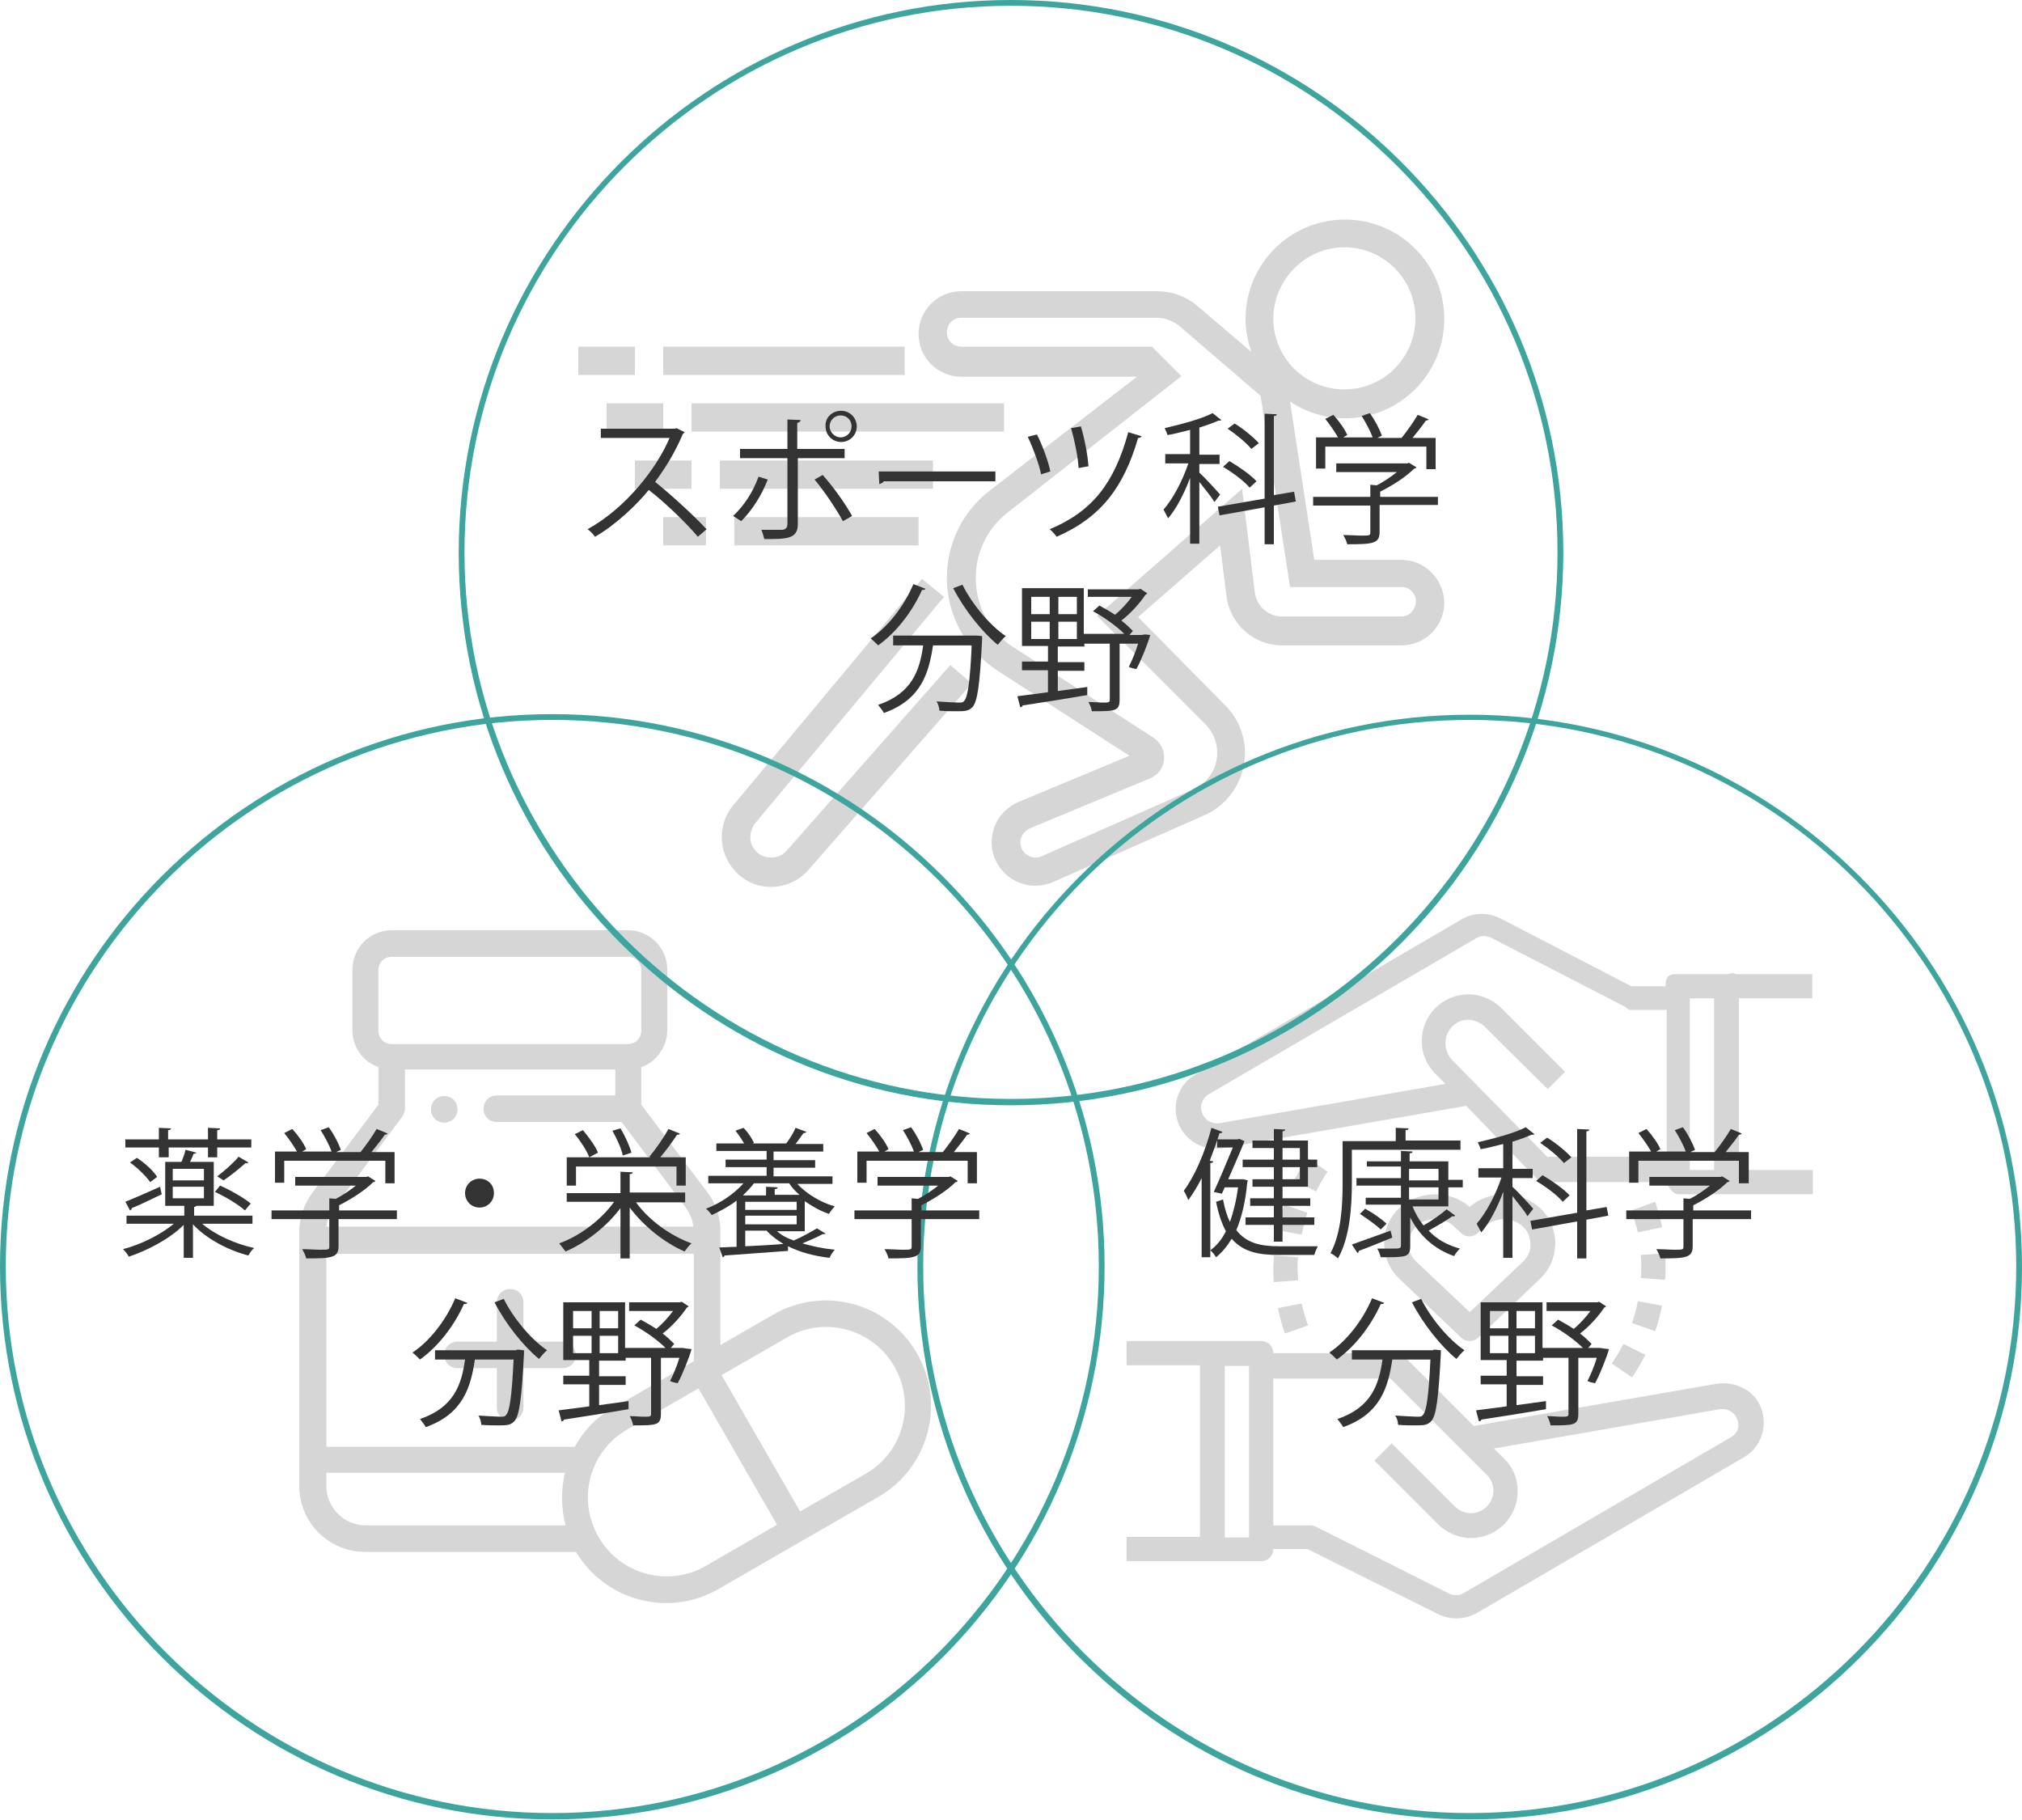 <?xml version="1.0" encoding="utf-8"?>
<!-- Generator: Adobe Illustrator 23.0.1, SVG Export Plug-In . SVG Version: 6.00 Build 0)  -->
<svg version="1.1" id="レイヤー_1" xmlns="http://www.w3.org/2000/svg" xmlns:xlink="http://www.w3.org/1999/xlink" x="0px"
	 y="0px" viewBox="0 0 350 315" style="enable-background:new 0 0 350 315;" xml:space="preserve">
<style type="text/css">
	.st0{fill:#D6D6D6;}
	.st1{fill:#3DA59D;}
	.st2{fill:#333333;}
</style>
<g>
	<g>
		<path class="st0" d="M297.1,239.5l-42,7.3l-12-12c-0.4-0.4-0.9-0.6-1.5-0.6h-21.2c0-1.2-0.9-2.1-2.1-2.1H195v4.2h12.7v29.7H195
			v4.2h23.3c1.2,0,2.1-0.9,2.1-2.1h5.9l22.7,11.3c1,0.5,2,0.7,3.1,0.7c1.2,0,2.4-0.3,3.5-0.9l46.3-27c2.1-1.2,3.4-3.5,3.4-6
			c0-2.1-0.9-4-2.5-5.3C301.2,239.7,299.2,239.2,297.1,239.5L297.1,239.5z M216.2,266.1H212v-29.7h4.2V266.1z M299.7,248.7l-46.3,27
			c-0.8,0.5-1.7,0.5-2.6,0.1l-23.1-11.6c-0.3-0.1-0.6-0.2-0.9-0.2h-6.4v-25.4h20.3l16.7,16.7c0.7,0.7,1.1,1.7,1.1,2.7
			c0,2.1-1.7,3.9-3.9,3.9c-1,0-2-0.4-2.7-1.1l-11-11l-3,3l11,11c1.5,1.5,3.6,2.4,5.7,2.4c4.5,0,8.1-3.6,8.1-8.1
			c0-2.2-0.8-4.2-2.4-5.7l-1.7-1.7l39.1-6.8c0.8-0.1,1.6,0.1,2.2,0.6c0.6,0.5,1,1.3,1,2.1C301,247.3,300.5,248.2,299.7,248.7
			L299.7,248.7z M299.7,248.7"/>
		<path class="st0" d="M313.7,172.8v-4.2h-13.3c-0.4-0.4-0.9,0-1.5,0h-8.5c-1.2,0-2.1,0-2.1,2.1h-5.9L259.8,159
			c-2.1-1.1-4.6-1.1-6.6,0L206.9,186c-2.1,1.2-3.4,3.5-3.4,5.9c0,2.1,0.9,4,2.5,5.3c1.3,1.1,2.8,1.6,4.5,1.6c0.4,0,0.8,0,1.2-0.1
			l42.1-7.3l11.9,12.3c0.4,0.4,0.9,0.9,1.5,0.9h21.2c0,0,0.9,2.1,2.1,2.1h7c0.4,0,0.9,0,1.5,0h14.8v-4.2H301v-29.7H313.7z
			 M268,200.4l-16.7-17c-0.7-0.7-1.1-1.9-1.1-2.9c0-2.1,1.7-4,3.9-4c1,0,2,0.4,2.8,1.1l11,10.9l3-3l-11-11c-1.5-1.5-3.6-2.4-5.7-2.4
			c-4.5,0-8.1,3.6-8.1,8.1c0,2.2,0.9,4.2,2.4,5.7l1.7,1.7l-39.1,6.8c-0.8,0.1-1.6-0.1-2.2-0.6c-0.6-0.5-1-1.3-1-2.1
			c0-1,0.5-1.8,1.3-2.3l46.3-27c0.8-0.5,1.7-0.5,2.6-0.1l23.1,11.9c0.3,0.1,0.6,0.6,0.9,0.6h6.4v25.4H268z M292.5,172.8h4.2v29.7
			h-4.2V172.8z M292.5,172.8"/>
		<path class="st0" d="M254.4,208.9c-3.4-3-8.8-2.9-12.2,0.2c-1.7,1.6-2.6,3.8-2.6,6.1c0,2.3,0.9,4.5,2.6,6.1l10.7,10.2
			c0.4,0.4,0.9,0.6,1.5,0.6c0.5,0,1.1-0.2,1.5-0.6l10.7-10.2c1.7-1.6,2.6-3.8,2.6-6.1c0-2.3-0.9-4.5-2.6-6.1
			C263.2,206,257.8,205.9,254.4,208.9L254.4,208.9z M263.7,218.3l-9.3,8.8l-9.3-8.8c-0.9-0.8-1.3-1.9-1.3-3c0-1.1,0.5-2.2,1.3-3
			c0.9-0.9,2.1-1.3,3.3-1.3c1.2,0,2.4,0.4,3.3,1.3l1.2,1.1c0.8,0.8,2.1,0.8,2.9,0l1.2-1.1c1.8-1.7,4.8-1.7,6.6,0
			c0.9,0.8,1.3,1.9,1.3,3C265,216.4,264.5,217.5,263.7,218.3L263.7,218.3z M263.7,218.3"/>
		<path class="st0" d="M229.8,202.8l-3.5-2.4c-0.8,1.2-1.6,2.6-2.3,3.9l3.8,1.9C228.4,205.1,229,203.9,229.8,202.8L229.8,202.8z
			 M229.8,202.8"/>
		<path class="st0" d="M221.2,226.4c0.3,1.5,0.7,2.9,1.2,4.4l4-1.4c-0.4-1.2-0.8-2.5-1.1-3.8L221.2,226.4z M221.2,226.4"/>
		<path class="st0" d="M221.1,212.9l4.2,0.8c0.3-1.3,0.6-2.6,1-3.8l-4-1.4C221.8,209.9,221.4,211.4,221.1,212.9L221.1,212.9z
			 M221.1,212.9"/>
		<path class="st0" d="M220.4,219.4c0,0.8,0,1.6,0.1,2.5l4.2-0.3c0-0.7-0.1-1.4-0.1-2.2c0-0.6,0-1.2,0.1-1.8l-4.2-0.3
			C220.5,218.1,220.4,218.7,220.4,219.4L220.4,219.4z M220.4,219.4"/>
		<path class="st0" d="M282.4,209.5c0.4,1.2,0.8,2.5,1.1,3.8l4.2-0.9c-0.3-1.5-0.7-2.9-1.2-4.4L282.4,209.5z M282.4,209.5"/>
		<path class="st0" d="M279,236l3.5,2.4c0.9-1.3,1.6-2.6,2.3-3.9l-3.8-1.9C280.4,233.8,279.7,234.9,279,236L279,236z M279,236"/>
		<path class="st0" d="M282.5,229l4,1.4c0.5-1.4,0.9-2.9,1.2-4.4l-4.2-0.8C283.3,226.5,282.9,227.7,282.5,229L282.5,229z M282.5,229
			"/>
		<path class="st0" d="M288.3,219.4c0-0.8,0-1.7-0.1-2.5l-4.2,0.3c0.1,0.7,0.1,1.4,0.1,2.2c0,0.6,0,1.2-0.1,1.8l4.2,0.3
			C288.3,220.8,288.3,220.1,288.3,219.4L288.3,219.4z M288.3,219.4"/>
	</g>
	<g>
		<path class="st0" d="M76.9,189.7c-1.3,0-2.3,1-2.3,2.3s1,2.3,2.3,2.3c1.3,0,2.3-1,2.3-2.3S78.2,189.7,76.9,189.7L76.9,189.7z
			 M76.9,189.7"/>
		<path class="st0" d="M97.4,232.2h-6.8v-6.8c0-1.3-1-2.3-2.3-2.3c-1.3,0-2.3,1-2.3,2.3v6.8h-6.8c-1.3,0-2.3,1-2.3,2.3
			c0,1.3,1,2.3,2.3,2.3H86v6.8c0,1.3,1,2.3,2.3,2.3c1.3,0,2.3-1,2.3-2.3v-6.8h6.8c1.3,0,2.3-1,2.3-2.3
			C99.6,233.2,98.6,232.2,97.4,232.2L97.4,232.2z M97.4,232.2"/>
		<path class="st0" d="M158.7,234.2c-5-8.7-16.1-11.7-24.8-6.7l-9.2,5.3v-19.7c0-2.4-0.8-4.9-2.3-6.8L111,191.2v-6.5
			c2.6-0.9,4.5-3.5,4.5-6.4v-10.5c0-3.8-3.1-6.8-6.8-6.8H67.8c-3.8,0-6.8,3.1-6.8,6.8v10.5c0,3,1.9,5.5,4.5,6.4v6.5l-11.4,15.2
			c-1.5,2-2.3,4.4-2.3,6.8v44c0,6.3,5.1,11.4,11.4,11.4h36.5c5.1,8.5,16.1,11.4,24.7,6.4l27.6-15.9
			C160.7,254.1,163.8,243,158.7,234.2L158.7,234.2z M65.5,167.9c0-1.3,1-2.3,2.3-2.3h40.9c1.3,0,2.3,1,2.3,2.3v10.5
			c0,1.3-1,2.3-2.3,2.3H67.8c-1.3,0-2.3-1-2.3-2.3V167.9z M57.8,209.1l11.8-15.8c0.3-0.4,0.5-0.9,0.5-1.4v-6.8h36.4v4.5H86
			c-1.3,0-2.3,1-2.3,2.3s1,2.3,2.3,2.3h21.6l11.1,14.8c0.7,1,1.2,2.1,1.3,3.3H56.5C56.6,211.2,57.1,210,57.8,209.1L57.8,209.1z
			 M63.3,264c-3.8,0-6.8-3.1-6.8-6.8v-2.3h41.3c-0.7,2.9-0.7,6.1,0.1,9.1H63.3z M99.5,250.4H56.5V217h63.6v18.6l-13.8,8
			C103.4,245.1,101.1,247.5,99.5,250.4L99.5,250.4z M122.2,271c-6.5,3.8-14.9,1.5-18.6-5c-3.8-6.6-1.5-14.9,5-18.6l12.3-7.1
			l13.6,23.6L122.2,271z M149.8,255.1l-11.3,6.5L124.9,238l11.3-6.5c6.5-3.8,14.9-1.5,18.6,5C158.6,243.1,156.3,251.4,149.8,255.1
			L149.8,255.1z M149.8,255.1"/>
	</g>
	<g>
		<path class="st0" d="M242.6,96.9h-15.1l-4.2-27.4c2.7,1.8,6,2.9,9.5,2.9c9.5,0,17.2-7.7,17.2-17.2c0-9.5-7.7-17.2-17.2-17.2
			s-17.2,7.7-17.2,17.2c0,2,0.4,3.9,1,5.7l-9.4-8c-1.9-1.6-4.3-2.5-6.9-2.5h-33.9c-4.1,0-7.4,3.3-7.4,7.4s3.3,7.4,7.4,7.4h30.4
			L171.2,85c-4.6,3.6-7.3,9.1-7.3,15c0,6.5,3.3,12.5,8.8,16.1l22.8,14.7l-19.2,8c-1.9,0.8-3.5,2.4-4.2,4.4c-0.7,2-0.6,4.2,0.4,6
			c1.3,2.6,4,4.1,6.7,4.1c1,0,2-0.2,3-0.6l26.5-11.7c4.1-1.9,6.8-6.1,6.8-10.7c0-3.1-1.3-6.2-3.5-8.3L197,106.8l14.2-12.4l1.1,8.8
			c0.6,4.8,4.7,8.5,9.6,8.5h20.7c4.1,0,7.4-3.3,7.4-7.4C249.9,100.2,246.6,96.9,242.6,96.9L242.6,96.9z M232.7,42.8
			c6.8,0,12.3,5.5,12.3,12.3c0,6.8-5.5,12.3-12.3,12.3c-6.8,0-12.3-5.5-12.3-12.3C220.5,48.3,226,42.8,232.7,42.8L232.7,42.8z
			 M242.6,106.7h-20.7c-2.4,0-4.4-1.8-4.7-4.2L215,84.6l-25.1,22l18.8,18.8c1.3,1.3,2,3.1,2,4.9c0,2.7-1.6,5.1-3.9,6.2l-26.5,11.7
			c-1.3,0.6-2.7,0-3.4-1.2c-0.3-0.7-0.4-1.4-0.1-2.1c0.3-0.7,0.8-1.2,1.4-1.5l20.9-8.7c1.4-0.6,2.3-1.8,2.4-3.3
			c0.1-1.5-0.6-2.9-1.8-3.7L175.4,112c-4.1-2.6-6.5-7.1-6.5-12c0-4.4,2-8.5,5.4-11.2l30.2-23.7l-5.1-5.1h-33c-1.4,0-2.5-1.1-2.5-2.5
			c0-1.4,1.1-2.5,2.5-2.5h33.9c1.3,0,2.6,0.5,3.7,1.3l14.2,12.2l5.1,33.1h19.3c1.4,0,2.5,1.1,2.5,2.5
			C245,105.6,243.9,106.7,242.6,106.7L242.6,106.7z M242.6,106.7"/>
		<path class="st0" d="M136.2,147.2c-1.2,1.4-3.3,1.6-4.8,0.6c-0.8-0.6-1.4-1.5-1.5-2.5c-0.1-1,0.2-2,0.8-2.8l32.7-39.2l-3.8-3.1
			l-32.7,39.2c-1.5,1.8-2.2,4.2-1.9,6.6c0.3,2.3,1.6,4.5,3.5,5.9c1.5,1.1,3.2,1.6,5,1.6c2.4,0,4.7-1,6.4-2.9l28.3-32.3l-3.7-3.2
			L136.2,147.2z M136.2,147.2"/>
		<rect x="119.7" y="69.8" class="st0" width="54.1" height="4.9"/>
		<rect x="105" y="69.8" class="st0" width="9.8" height="4.9"/>
		<rect x="124.6" y="79.7" class="st0" width="36.9" height="4.9"/>
		<rect x="109.9" y="79.7" class="st0" width="9.8" height="4.9"/>
		<rect x="127.1" y="89.5" class="st0" width="31.9" height="4.9"/>
		<rect x="114.8" y="89.5" class="st0" width="7.4" height="4.9"/>
		<rect x="114.8" y="60" class="st0" width="41.8" height="4.9"/>
		<rect x="100.1" y="60" class="st0" width="9.8" height="4.9"/>
	</g>
	<path class="st1" d="M175,191.3c-52.7,0-95.6-42.9-95.6-95.6S122.3,0,175,0c52.7,0,95.6,42.9,95.6,95.6S227.7,191.3,175,191.3z
		 M175,1c-52.2,0-94.6,42.5-94.6,94.6s42.5,94.6,94.6,94.6s94.6-42.5,94.6-94.6S227.2,1,175,1z"/>
	<path class="st1" d="M95.6,314.9C42.9,314.9,0,272,0,219.2s42.9-95.6,95.6-95.6s95.6,42.9,95.6,95.6S148.4,314.9,95.6,314.9z
		 M95.6,124.6C43.4,124.6,1,167.1,1,219.2s42.5,94.6,94.6,94.6s94.6-42.5,94.6-94.6S147.8,124.6,95.6,124.6z"/>
	<path class="st1" d="M254.4,314.9c-52.7,0-95.6-42.9-95.6-95.6s42.9-95.6,95.6-95.6c52.7,0,95.6,42.9,95.6,95.6
		S307.1,314.9,254.4,314.9z M254.4,124.6c-52.2,0-94.6,42.5-94.6,94.6s42.5,94.6,94.6,94.6s94.6-42.5,94.6-94.6
		S306.6,124.6,254.4,124.6z"/>
	<g>
		<g>
			<path class="st2" d="M211.6,195.9c-0.1,0.2-0.3,0.3-0.5,0.2c-0.5,1.6-1.1,3.2-1.7,4.8l0.6,0.1c0,0.2-0.2,0.3-0.5,0.3v16.3H208
				v-13.7c-0.7,1.4-1.5,2.7-2.3,3.8c-0.2-0.4-0.5-1.2-0.8-1.6c1.9-2.5,3.7-6.7,4.8-10.9L211.6,195.9z M215.2,204.1l0.8,0.2
				c0,0.1-0.1,0.2-0.1,0.3c-0.3,3.4-1,6.2-1.9,8.3c1.7,2.2,4.1,2.8,7.3,2.8c0.7,0,5.8,0,6.8,0c-0.2,0.4-0.5,1.1-0.6,1.5h-6.3
				c-3.5,0-6.1-0.6-8-2.8c-0.8,1.3-1.6,2.3-2.7,3.2c-0.2-0.3-0.6-0.9-1-1.2c1.1-0.8,2-1.9,2.7-3.3c-0.7-1.3-1.3-3-1.7-5.1l1.2-0.4
				c0.3,1.6,0.7,2.9,1.2,3.9c0.6-1.7,1.1-3.7,1.4-6h-2.3l-0.5,1.1l-1.4-0.3c1.1-2.4,2.4-5.5,3.3-7.7h-2.7v-1.4h3.5l0.3-0.1l0.9,0.4
				c0,0.1-0.1,0.2-0.1,0.3c-0.6,1.5-1.7,4-2.7,6.3h2.2L215.2,204.1z M220.5,200.7v-2h-3.7v-1.3h3.7v-2l2,0.1c0,0.1-0.2,0.3-0.5,0.3
				v1.6h4.4v3.3h1.6v1.3h-1.6v3.4H222v2h4.8v1.3H222v2h5.5v1.3H222v2.9h-1.5V212h-4.9v-1.3h4.9v-2h-4.1v-1.3h4.1v-2h-3.7v-1.3h3.7
				V202h-5.4v-1.3H220.5z M225,198.7h-3v2h3V198.7z M225,204.1V202h-3v2.1H225z"/>
			<path class="st2" d="M252.8,199H234v5.8c0,3.8-0.3,9.3-2.4,13c-0.3-0.3-1-0.8-1.3-0.9c1.9-3.5,2.1-8.5,2.1-12.1v-7.3h9.2v-2.3
				l2.2,0.1c0,0.2-0.1,0.3-0.5,0.3v1.8h9.5V199z M234,215.4c1.7-0.6,4.2-1.5,6.7-2.4c0.1,0.3,0.1,0.5,0.3,1.2
				c-2.2,0.9-4.4,1.8-5.8,2.3c0,0.2-0.1,0.3-0.2,0.4L234,215.4z M250.6,208.8h-6.1c0.5,1.2,1.1,2.3,1.9,3.3c1.4-0.8,3-1.9,4-2.8
				l1.5,1.1c-0.1,0.1-0.3,0.2-0.5,0.1c-1.1,0.8-2.7,1.7-4.1,2.5c1.4,1.5,3.2,2.5,5.4,3.1c-0.3,0.3-0.8,0.9-1,1.3
				c-3.4-1.2-6-3.5-7.6-6.7v5c0,1.1-0.3,1.5-1,1.7c-0.8,0.2-2,0.2-4.1,0.2c-0.1-0.4-0.3-1-0.6-1.5c0.9,0,1.8,0,2.5,0
				c1.4,0,1.6,0,1.6-0.6v-7h-6.1v-1.2h6.1v-2.1h-7.7v-1.3h7.7v-2h-5.9V201h5.9v-1.8l2,0.1c0,0.2-0.1,0.3-0.5,0.3v1.4h6.7v3.2h2.5
				v1.3h-2.5V208.8z M239,212.8c-0.8-0.8-2.4-1.9-3.6-2.7l0.9-0.9c1.3,0.7,2.9,1.8,3.7,2.6L239,212.8z M243.9,202.3v2h5.1v-2H243.9z
				 M243.9,205.5v2.1h5.1v-2.1H243.9z"/>
			<path class="st2" d="M261.8,205.4c0.8,0.7,3.1,3.2,3.6,3.8l-1,1.3c-0.4-0.8-1.7-2.3-2.6-3.5v10.7h-1.6v-11.4
				c-1,2.7-2.4,5.4-3.8,7c-0.2-0.4-0.6-1.1-0.8-1.5c1.6-1.8,3.3-5,4.3-8h-4v-1.6h4.3v-4.2c-1.3,0.3-2.6,0.7-3.9,0.9
				c-0.1-0.3-0.3-0.8-0.5-1.2c3-0.7,6.4-1.6,8.3-2.6l1.5,1.2c-0.1,0.1-0.1,0.1-0.5,0.1c-0.9,0.4-2,0.8-3.3,1.2v4.7h3.5v1.6h-3.5
				V205.4z M278.4,210.4l-3.8,0.7v6.7H273v-6.4l-7.8,1.4l-0.3-1.5l8.1-1.4v-14.5l2.1,0.1c0,0.2-0.2,0.3-0.5,0.3v13.7l3.5-0.6
				L278.4,210.4z M267,203.4c1.7,1,3.7,2.4,4.7,3.5l-1.2,1.1c-0.9-1.1-2.9-2.6-4.6-3.6L267,203.4z M267.8,196.9
				c1.5,0.9,3.3,2.4,4.2,3.4l-1.3,1c-0.8-1-2.6-2.5-4.1-3.5L267.8,196.9z"/>
			<path class="st2" d="M303.1,209.5v1.5H293v4.7c0,2-1.2,2.1-5.6,2.1c-0.1-0.5-0.4-1.1-0.7-1.6c1.2,0,2.3,0.1,3.1,0.1
				c1.4,0,1.6,0,1.6-0.5V211h-9.9v-1.5h9.9v-2.1l1.1,0.1c1.2-0.6,2.5-1.5,3.5-2.3h-10.5v-1.5h12.3l0.3-0.1l1.3,0.8
				c-0.1,0.1-0.2,0.2-0.4,0.2c-1.4,1.4-3.7,2.9-5.9,4v0.9H303.1z M283.6,200.8v3.9H282v-5.4h3.8c-0.5-0.9-1.4-2.2-2.2-3.2l1.4-0.7
				c1,1.1,2,2.5,2.4,3.5l-0.7,0.4h5.1c-0.4-1.1-1.2-2.6-1.9-3.7l1.4-0.5c0.9,1.2,1.7,2.8,2.1,3.9l-0.8,0.4h4.2
				c0.9-1.1,2.1-2.8,2.8-4c1.5,0.6,1.7,0.7,1.9,0.8c-0.1,0.1-0.3,0.2-0.5,0.2c-0.6,0.9-1.5,2-2.3,3h4v5.4H301v-3.9H283.6z"/>
			<path class="st2" d="M239.6,225.5c-0.1,0.2-0.3,0.2-0.6,0.2c-1.7,3.8-4.5,7.4-7.6,9.6c-0.3-0.3-0.9-0.9-1.3-1.2
				c3-2,5.8-5.6,7.4-9.4L239.6,225.5z M248.1,233.6l0.4,0l0.9,0.1c0,0.2,0,0.4,0,0.6c-0.4,7.8-0.8,10.6-1.6,11.6
				c-0.7,0.8-1.4,0.8-2.9,0.8c-0.8,0-1.9,0-2.9-0.1c0-0.5-0.2-1.2-0.5-1.6c1.6,0.1,3.2,0.2,3.8,0.2c0.5,0,0.8,0,1-0.3
				c0.6-0.6,1-3.2,1.3-9.6H241c-0.7,4.7-2,9.4-8.5,11.7c-0.2-0.4-0.7-1-1-1.4c5.9-2,7.2-6,7.8-10.3H234v-1.6H248.1z M246,224.8
				c1.6,3.3,4.8,7.1,7.5,8.9c-0.4,0.3-1,1-1.4,1.5c-2.7-2.2-5.8-6.1-7.7-9.8L246,224.8z"/>
			<path class="st2" d="M277.6,233.4l0.9,0.1c-0.3,1.2-1.6,4.5-2.4,5.9c-1-0.2-1.2-0.3-1.3-0.4c0.5-1,1.2-2.6,1.6-4h-3.2v9.7
				c0,2-0.8,2-4.8,2c-0.1-0.5-0.3-1.1-0.6-1.6c1,0,1.8,0.1,2.4,0.1c1.1,0,1.3,0,1.3-0.5V235h-4.4v0.5h-4.6v2.7h4.6v1.5h-4.6v3.5
				l5.1-0.7l0,1.4c-4.1,0.7-8.5,1.4-11.2,1.8c0,0.2-0.2,0.3-0.4,0.3l-0.5-1.9c1.4-0.2,3.3-0.4,5.3-0.7v-3.8h-4.5v-1.5h4.5v-2.7h-4.5
				v-10h10.7v7.9h7c-1.3-1.3-3.5-2.9-5.4-3.9l1.1-1c0.9,0.5,1.8,1,2.7,1.6c1-0.8,2.1-2,2.9-3.1h-7.6v-1.5h8.8l0.3-0.1l1.2,0.8
				c-0.1,0.1-0.2,0.2-0.3,0.2c-1,1.5-2.6,3.3-4.2,4.5c0.8,0.6,1.5,1.3,2,1.8l-0.6,0.7h2.1L277.6,233.4z M257.9,226.9v3h3.2v-3H257.9
				z M257.9,231.2v3h3.2v-3H257.9z M265.7,229.9v-3h-3.2v3H265.7z M265.7,234.2v-3h-3.2v3H265.7z"/>
		</g>
	</g>
	<g>
		<path class="st2" d="M118.5,74.8c0,0.1-0.2,0.2-0.3,0.3c-1.3,3.1-2.9,5.7-4.8,8.3c2.6,2.1,6.6,5.7,8.9,8.2l-1.5,1.3
			c-2.1-2.5-6-6.2-8.5-8.1c-2.1,2.6-5.8,6.1-9.3,8.1c-0.3-0.4-0.8-1-1.3-1.3c6.7-3.7,12-10.6,14.2-15.8H104v-1.6h12.8l0.3-0.1
			L118.5,74.8z"/>
		<path class="st2" d="M132.9,83c-1.1,2.8-2.7,5.3-4.6,7.2l-1.4-0.9c1.8-1.7,3.4-4,4.4-6.8L132.9,83z M138.1,79.3v11.4
			c0,2.6-1.9,2.6-5.8,2.6c-0.1-0.4-0.3-1.1-0.5-1.6c0.7,0,1.5,0,2.1,0h1.4c0.7,0,1-0.4,1-1V79.3h-8.2v-1.6h8.2v-5.1l2.3,0.1
			c0,0.2-0.2,0.4-0.6,0.5v4.5h8.2v1.6H138.1z M142.4,82.2c1.8,2,3.8,4.8,5.1,7.1l-1.6,0.9c-1.2-2.2-3.3-5.3-4.9-7.2L142.4,82.2z
			 M145.6,71.1c1.5,0,2.7,1.2,2.7,2.7s-1.2,2.7-2.7,2.7c-1.5,0-2.7-1.2-2.7-2.7C142.8,72.2,144.1,71.1,145.6,71.1z M147.4,73.8
			c0-1.1-0.8-1.9-1.9-1.9c-1.1,0-1.9,0.9-1.9,1.9c0,1,0.9,1.9,1.9,1.9C146.6,75.7,147.4,74.8,147.4,73.8z"/>
		<path class="st2" d="M152.1,81.6h20.2v1.7h-19.3c-0.1,0.2-0.5,0.4-0.8,0.5L152.1,81.6z"/>
		<path class="st2" d="M179.5,75.2c0.9,1.8,2,4.7,2.3,6.4l-1.6,0.5c-0.3-1.7-1.4-4.6-2.3-6.5L179.5,75.2z M197.6,75.5
			c-0.1,0.2-0.3,0.3-0.6,0.3c-2.5,8.6-6.5,13.8-14.1,17.1c-0.2-0.3-0.8-1-1.2-1.3c7.4-3.1,11.2-8,13.6-16.8L197.6,75.5z M187.1,73.8
			c0.6,2,1.2,5,1.3,6.9l-1.7,0.3c-0.1-1.9-0.7-4.8-1.3-6.9L187.1,73.8z"/>
		<path class="st2" d="M207.6,81.8c0.8,0.7,3.1,3.2,3.6,3.8l-1,1.3c-0.4-0.8-1.7-2.3-2.6-3.5v10.7H206V82.7c-1,2.7-2.4,5.4-3.8,7
			c-0.2-0.4-0.6-1.1-0.8-1.5c1.6-1.8,3.3-5,4.3-8h-4v-1.6h4.3v-4.2c-1.3,0.3-2.6,0.7-3.9,0.9c-0.1-0.3-0.3-0.8-0.5-1.2
			c3-0.7,6.4-1.6,8.3-2.6l1.5,1.2c-0.1,0.1-0.1,0.1-0.5,0.1c-0.9,0.4-2,0.8-3.3,1.2v4.7h3.5v1.6h-3.5V81.8z M224.3,86.8l-3.8,0.7
			v6.7h-1.6v-6.4l-7.8,1.4l-0.3-1.5l8.1-1.4V71.6l2.1,0.1c0,0.2-0.2,0.3-0.5,0.3v13.7l3.5-0.6L224.3,86.8z M212.8,79.8
			c1.7,1,3.7,2.4,4.7,3.5l-1.2,1.1c-0.9-1.1-2.9-2.6-4.6-3.6L212.8,79.8z M213.7,73.3c1.5,0.9,3.3,2.4,4.2,3.4l-1.3,1
			c-0.8-1-2.6-2.5-4.1-3.5L213.7,73.3z"/>
		<path class="st2" d="M248.9,85.9v1.5h-10.1v4.7c0,2-1.2,2.1-5.6,2.1c-0.1-0.5-0.4-1.1-0.7-1.6c1.2,0,2.3,0.1,3.1,0.1
			c1.4,0,1.6,0,1.6-0.5v-4.7h-9.9v-1.5h9.9v-2.1l1.1,0.1c1.2-0.6,2.5-1.5,3.5-2.3h-10.5v-1.5h12.3l0.3-0.1l1.3,0.8
			c-0.1,0.1-0.2,0.2-0.4,0.2c-1.4,1.4-3.7,2.9-5.9,4v0.9H248.9z M229.4,77.2v3.9h-1.6v-5.4h3.8c-0.5-0.9-1.4-2.2-2.2-3.2l1.4-0.7
			c1,1.1,2,2.5,2.4,3.5l-0.7,0.4h5.1c-0.4-1.1-1.2-2.6-1.9-3.7l1.4-0.5c0.9,1.2,1.7,2.8,2.1,3.9l-0.8,0.4h4.2c0.9-1.1,2.1-2.8,2.8-4
			c1.5,0.6,1.7,0.7,1.9,0.8c-0.1,0.1-0.3,0.2-0.5,0.2c-0.6,0.9-1.5,2-2.3,3h4v5.4h-1.6v-3.9H229.4z"/>
		<path class="st2" d="M160.2,101.9c-0.1,0.2-0.3,0.2-0.6,0.2c-1.7,3.8-4.5,7.4-7.6,9.6c-0.3-0.3-0.9-0.9-1.3-1.2
			c3-2,5.8-5.6,7.4-9.4L160.2,101.9z M168.7,110l0.4,0l0.9,0.1c0,0.2,0,0.4,0,0.6c-0.4,7.8-0.8,10.6-1.6,11.6
			c-0.7,0.8-1.4,0.8-2.9,0.8c-0.8,0-1.9,0-2.9-0.1c0-0.5-0.2-1.2-0.5-1.6c1.6,0.1,3.2,0.2,3.8,0.2c0.5,0,0.8,0,1-0.3
			c0.6-0.6,1-3.2,1.3-9.6h-6.7c-0.7,4.7-2,9.4-8.5,11.7c-0.2-0.4-0.7-1-1-1.4c5.9-2,7.2-6,7.8-10.3h-5.2V110H168.7z M166.6,101.2
			c1.6,3.3,4.8,7.1,7.5,8.9c-0.4,0.3-1,1-1.4,1.5c-2.7-2.2-5.8-6.1-7.7-9.8L166.6,101.2z"/>
		<path class="st2" d="M198.2,109.8l0.9,0.1c-0.3,1.2-1.6,4.5-2.4,5.9c-1-0.2-1.2-0.3-1.3-0.4c0.5-1,1.2-2.6,1.6-4h-3.2v9.7
			c0,2-0.8,2-4.8,2c-0.1-0.5-0.3-1.1-0.6-1.6c1,0,1.8,0.1,2.4,0.1c1.1,0,1.3,0,1.3-0.5v-9.7h-4.4v0.5h-4.6v2.7h4.6v1.5h-4.6v3.5
			l5.1-0.7l0,1.4c-4.1,0.7-8.5,1.4-11.2,1.8c0,0.2-0.2,0.3-0.4,0.3l-0.5-1.9c1.4-0.2,3.3-0.4,5.3-0.7v-3.8h-4.5v-1.5h4.5v-2.7h-4.5
			v-10h10.7v7.9h7c-1.3-1.3-3.5-2.9-5.4-3.9l1.1-1c0.9,0.5,1.8,1,2.7,1.6c1-0.8,2.1-2,2.9-3.1h-7.6V102h8.8l0.3-0.1l1.2,0.8
			c-0.1,0.1-0.2,0.2-0.3,0.2c-1,1.5-2.6,3.3-4.2,4.5c0.8,0.6,1.5,1.3,2,1.8l-0.6,0.7h2.1L198.2,109.8z M178.5,103.3v3h3.2v-3H178.5z
			 M178.5,107.6v3h3.2v-3H178.5z M186.4,106.3v-3h-3.2v3H186.4z M186.4,110.6v-3h-3.2v3H186.4z"/>
	</g>
	<g>
		<g>
			<path class="st2" d="M43.5,211.8H35c2.2,1.9,5.7,3.5,9,4.2c-0.4,0.3-0.8,0.9-1,1.3c-3.5-0.9-7.3-2.9-9.6-5.4v5.8h-1.6V212
				c-2.4,2.4-6.2,4.4-9.5,5.5c-0.2-0.4-0.7-1-1-1.3c3.1-0.8,6.5-2.5,8.8-4.4h-8.2v-1.4h10v-1.7h-3.3v-7.6h2.8
				c0.3-0.7,0.6-1.5,0.7-2.1l1.9,0.5c-0.1,0.1-0.2,0.2-0.5,0.2c-0.1,0.4-0.4,0.9-0.6,1.4h4.1v7.6h-3c-0.1,0.1-0.2,0.2-0.4,0.2v1.5
				h10.1V211.8z M21.7,208c1.5-0.6,3.8-1.6,6-2.6l0.3,1.3c-1.9,0.9-3.9,1.9-5.2,2.4c0,0.2-0.1,0.3-0.3,0.4L21.7,208z M27.5,200.3
				v-1.7h-5.8v-1.4h5.8v-2l2.1,0.1c0,0.2-0.2,0.3-0.5,0.3v1.6H36v-2l2.1,0.1c0,0.2-0.2,0.3-0.5,0.3v1.6h5.9v1.4h-5.9v1.7H36v-1.7
				h-6.8v1.7H27.5z M26,204.6c-0.7-1-2.1-2.4-3.5-3.4l1.2-0.8c1.4,0.9,2.9,2.3,3.5,3.3L26,204.6z M29.9,202.3v2h5.4v-2H29.9z
				 M29.9,205.4v2h5.4v-2H29.9z M38.1,205.2c1.8,0.8,4.1,2.1,5.3,3.1l-1,1.2c-1.1-1-3.4-2.4-5.2-3.2L38.1,205.2z M37.6,203.6
				c1.2-0.9,2.8-2.3,3.7-3.4l1.7,1c-0.1,0.1-0.3,0.2-0.5,0.1c-1,0.9-2.6,2.2-3.8,3L37.6,203.6z"/>
			<path class="st2" d="M68.7,209.5v1.5H58.6v4.7c0,2-1.2,2.1-5.6,2.1c-0.1-0.5-0.4-1.1-0.7-1.6c1.2,0,2.3,0.1,3.1,0.1
				c1.4,0,1.6,0,1.6-0.5V211H47v-1.5H57v-2.1l1.1,0.1c1.2-0.6,2.5-1.5,3.5-2.3H51.1v-1.5h12.3l0.3-0.1l1.3,0.8
				c-0.1,0.1-0.2,0.2-0.4,0.2c-1.4,1.4-3.7,2.9-5.9,4v0.9H68.7z M49.2,200.8v3.9h-1.6v-5.4h3.8c-0.5-0.9-1.4-2.2-2.2-3.2l1.4-0.7
				c1,1.1,2,2.5,2.4,3.5l-0.7,0.4h5.1c-0.4-1.1-1.2-2.6-1.9-3.7l1.4-0.5c0.9,1.2,1.7,2.8,2.1,3.9l-0.8,0.4h4.2
				c0.9-1.1,2.1-2.8,2.8-4c1.5,0.6,1.7,0.7,1.9,0.8c-0.1,0.1-0.3,0.2-0.5,0.2c-0.6,0.9-1.5,2-2.3,3h4v5.4h-1.6v-3.9H49.2z"/>
			<path class="st2" d="M85.5,206.5c0,1.4-1.1,2.5-2.5,2.5c-1.4,0-2.5-1.1-2.5-2.5c0-1.4,1.1-2.5,2.5-2.5
				C84.5,204,85.5,205.1,85.5,206.5z"/>
			<path class="st2" d="M118.6,208.1h-8.5c2.2,3.1,6,5.8,9.6,7.1c-0.4,0.3-0.9,1-1.2,1.4c-3.5-1.5-7.1-4.4-9.5-7.6v8.8h-1.6v-8.7
				c-2.4,3.2-6,6-9.5,7.5c-0.3-0.4-0.8-1-1.1-1.4c3.6-1.3,7.3-4.1,9.5-7.2h-8.2v-1.5h9.3v-3.7l2.1,0.1c0,0.2-0.1,0.3-0.5,0.3v3.2
				h9.6V208.1z M99.7,201.9v3.3h-1.6v-4.9h14.5l-0.2-0.1c1.1-1.3,2.5-3.3,3.3-4.8l2,0.8c-0.1,0.2-0.3,0.2-0.5,0.2
				c-0.8,1.2-1.9,2.7-2.9,3.9h4.4v4.9h-1.6v-3.3H99.7z M102,200.3c-0.4-1.1-1.5-2.8-2.5-4l1.4-0.7c1,1.2,2.2,2.8,2.6,3.9L102,200.3z
				 M107.4,195.3c0.8,1.3,1.6,3.1,1.9,4.2l-1.5,0.5c-0.2-1.1-1-2.9-1.8-4.3L107.4,195.3z"/>
			<path class="st2" d="M139.6,213.1h-5.1c0.8,0.7,1.7,1.2,2.9,1.6c1.4-0.6,3-1.5,4-2.1l1.5,0.9c-0.1,0.1-0.3,0.1-0.5,0.1
				c-0.9,0.5-2.3,1.1-3.5,1.6c1.7,0.5,3.6,0.9,5.6,1.1c-0.3,0.3-0.7,0.9-0.9,1.4c-2.7-0.3-5.2-1-7.2-2l0,0.8c-4,0.3-8.3,0.6-11,0.8
				c0,0.2-0.2,0.3-0.3,0.3l-0.6-1.7c0.9,0,1.9-0.1,3-0.1v-8c-1.3,1-2.8,1.8-4.3,2.5c-0.2-0.3-0.7-0.9-1-1.1c2.4-0.9,4.8-2.5,6.5-4.4
				h-6.1v-1.3h10.1V202h-7.1v-1.3h7.1v-1.5H124v-1.3h4.8c-0.4-0.7-1-1.6-1.5-2.2l1.4-0.5c0.8,0.8,1.5,1.9,1.8,2.6l-0.2,0.1h5.9
				l-0.1,0c0.6-0.8,1.3-1.9,1.6-2.7l1.9,0.7c-0.1,0.1-0.2,0.2-0.5,0.2c-0.4,0.5-0.9,1.3-1.4,1.9h4.8v1.3h-8.6v1.5h7.2v1.3h-7.2v1.5
				h10.2v1.3h-6.1c1.6,1.7,4,3.2,6.5,3.9c-0.3,0.3-0.8,0.9-1,1.3c-1.5-0.5-2.9-1.3-4.2-2.2V213.1z M138.5,206.9
				c-0.7-0.6-1.4-1.3-1.9-2.1h-6.1c-0.5,0.7-1.2,1.4-1.9,2.1h4v-1.5l2,0.1c0,0.2-0.1,0.3-0.5,0.3v1H138.5z M129,208v1.4h8.9V208H129
				z M129,211.9h8.9v-1.5H129V211.9z M129,213.1v2.6c2-0.1,4.3-0.2,6.6-0.4c-1.1-0.7-2.1-1.4-2.9-2.3H129z"/>
			<path class="st2" d="M169.5,209.5v1.5h-10.1v4.7c0,2-1.2,2.1-5.6,2.1c-0.1-0.5-0.4-1.1-0.7-1.6c1.2,0,2.3,0.1,3.1,0.1
				c1.4,0,1.6,0,1.6-0.5V211h-9.9v-1.5h9.9v-2.1l1.1,0.1c1.2-0.6,2.5-1.5,3.5-2.3h-10.5v-1.5h12.3l0.3-0.1l1.3,0.8
				c-0.1,0.1-0.2,0.2-0.4,0.2c-1.4,1.4-3.7,2.9-5.9,4v0.9H169.5z M150,200.8v3.9h-1.6v-5.4h3.8c-0.5-0.9-1.4-2.2-2.2-3.2l1.4-0.7
				c1,1.1,2,2.5,2.4,3.5l-0.7,0.4h5.1c-0.4-1.1-1.2-2.6-1.9-3.7l1.4-0.5c0.9,1.2,1.7,2.8,2.1,3.9l-0.8,0.4h4.2
				c0.9-1.1,2.1-2.8,2.8-4c1.5,0.6,1.7,0.7,1.9,0.8c-0.1,0.1-0.3,0.2-0.5,0.2c-0.6,0.9-1.5,2-2.3,3h4v5.4h-1.6v-3.9H150z"/>
			<path class="st2" d="M80.9,225.5c-0.1,0.2-0.3,0.2-0.6,0.2c-1.7,3.8-4.5,7.4-7.6,9.6c-0.3-0.3-0.9-0.9-1.3-1.2
				c3-2,5.8-5.6,7.4-9.4L80.9,225.5z M89.4,233.6l0.4,0l0.9,0.1c0,0.2,0,0.4,0,0.6c-0.4,7.8-0.8,10.6-1.6,11.6
				c-0.7,0.8-1.4,0.8-2.9,0.8c-0.8,0-1.9,0-2.9-0.1c0-0.5-0.2-1.2-0.5-1.6c1.6,0.1,3.2,0.2,3.8,0.2c0.5,0,0.8,0,1-0.3
				c0.6-0.6,1-3.2,1.3-9.6h-6.7c-0.7,4.7-2,9.4-8.5,11.7c-0.2-0.4-0.7-1-1-1.4c5.9-2,7.2-6,7.8-10.3h-5.2v-1.6H89.4z M87.2,224.8
				c1.6,3.3,4.8,7.1,7.5,8.9c-0.4,0.3-1,1-1.4,1.5c-2.7-2.2-5.8-6.1-7.7-9.8L87.2,224.8z"/>
			<path class="st2" d="M118.8,233.4l0.9,0.1c-0.3,1.2-1.6,4.5-2.4,5.9c-1-0.2-1.2-0.3-1.3-0.4c0.5-1,1.2-2.6,1.6-4h-3.2v9.7
				c0,2-0.8,2-4.8,2c-0.1-0.5-0.3-1.1-0.6-1.6c1,0,1.8,0.1,2.4,0.1c1.1,0,1.3,0,1.3-0.5V235h-4.4v0.5h-4.6v2.7h4.6v1.5h-4.6v3.5
				l5.1-0.7l0,1.4c-4.1,0.7-8.5,1.4-11.2,1.8c0,0.2-0.2,0.3-0.4,0.3l-0.5-1.9c1.4-0.2,3.3-0.4,5.3-0.7v-3.8h-4.5v-1.5h4.5v-2.7h-4.5
				v-10h10.7v7.9h7c-1.3-1.3-3.5-2.9-5.4-3.9l1.1-1c0.9,0.5,1.8,1,2.7,1.6c1-0.8,2.1-2,2.9-3.1h-7.6v-1.5h8.8l0.3-0.1l1.2,0.8
				c-0.1,0.1-0.2,0.2-0.3,0.2c-1,1.5-2.6,3.3-4.2,4.5c0.8,0.6,1.5,1.3,2,1.8l-0.6,0.7h2.1L118.8,233.4z M99.2,226.9v3h3.2v-3H99.2z
				 M99.2,231.2v3h3.2v-3H99.2z M107,229.9v-3h-3.2v3H107z M107,234.2v-3h-3.2v3H107z"/>
		</g>
	</g>
</g>
</svg>

